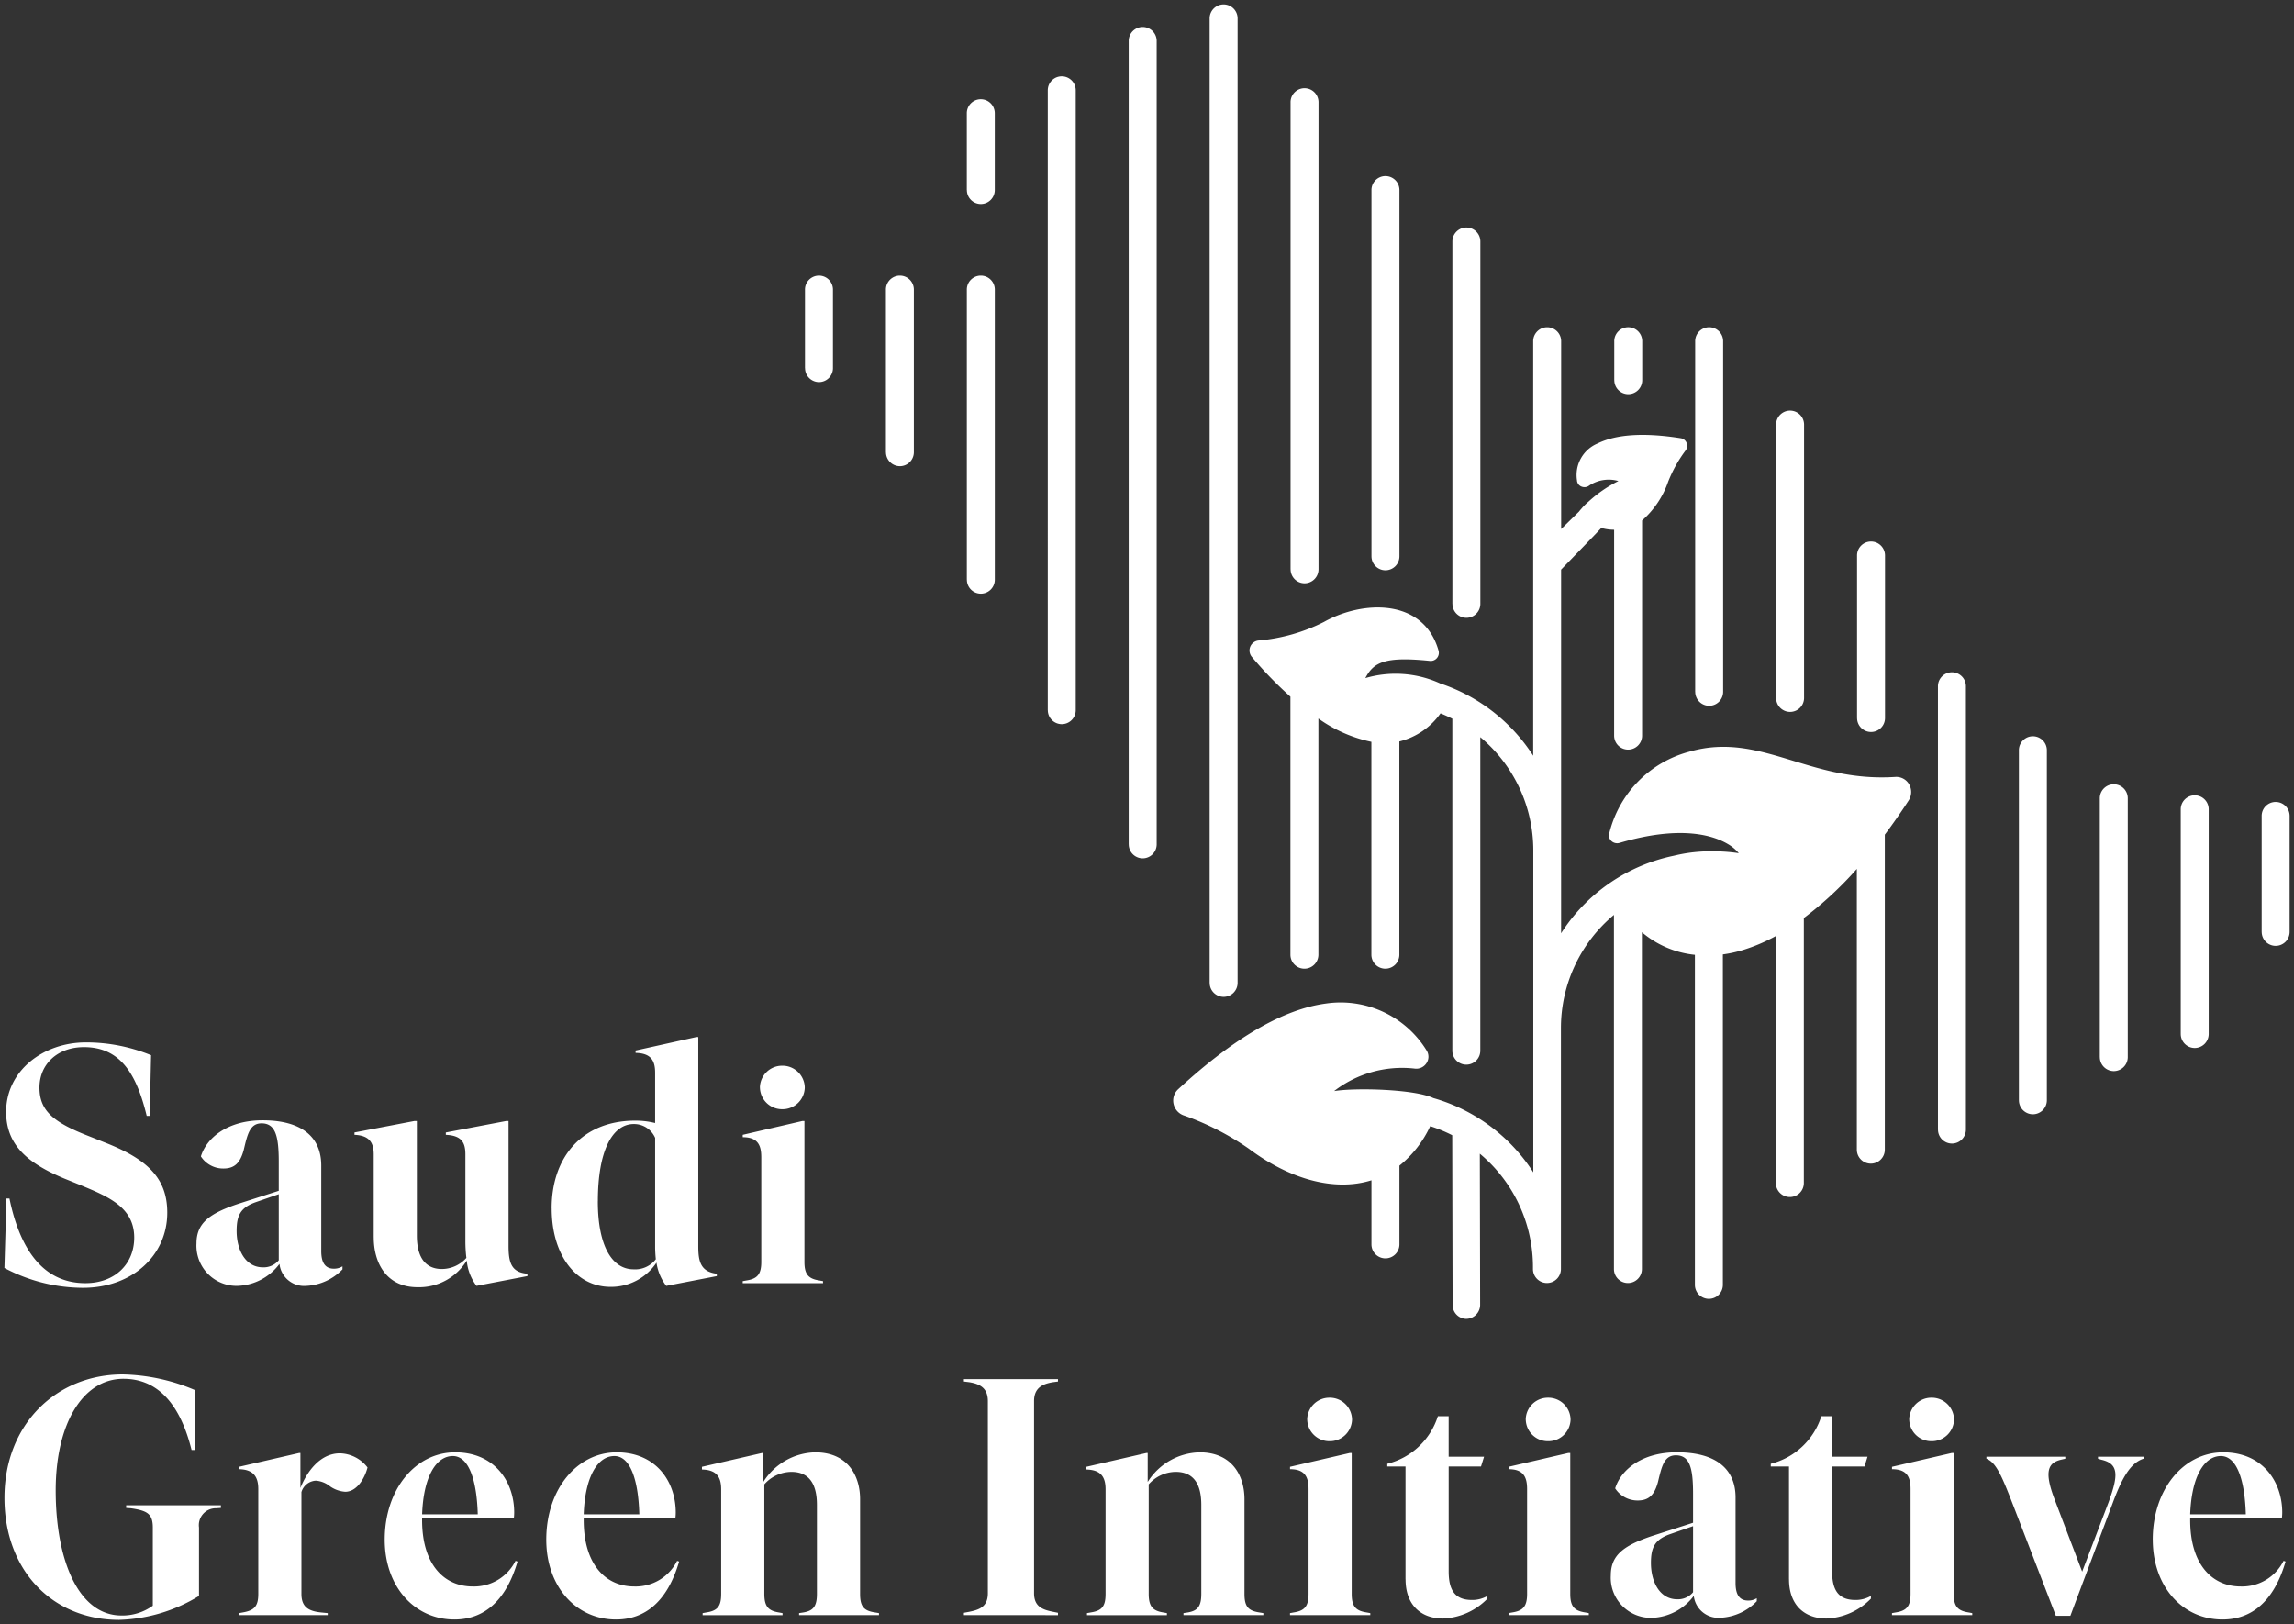 <svg xmlns="http://www.w3.org/2000/svg" width="262.488" height="185.87" viewBox="0 0 262.488 185.87">
  <rect x="0" y="0" width="262.488" height="185.87" fill="#333333" stroke="none"/>
  <path id="saudi-green-initiative-logo" d="M9058.479-224.928c0-8.411,5.941-14.121,13.543-14.121a22.094,22.094,0,0,1,8.217,1.775v6.867h-.349c-1.5-6.018-4.435-8.142-7.794-8.142-4.666,0-7.753,5.169-7.753,12.771,0,8.025,2.624,14.315,7.521,14.315a5.941,5.941,0,0,0,3.591-1.12v-8.951c0-1.581-.657-1.93-2.51-2.2l-.54-.037v-.309h10.843v.309l-.54.037a1.933,1.933,0,0,0-1.967,2.2v7.833a18.448,18.448,0,0,1-9.146,2.739C9064.033-210.962,9058.479-216.556,9058.479-224.928Zm245.817,4.783c0-5.749,3.513-9.992,8.064-9.992,4.475,0,6.753,3.319,6.753,6.9a5.515,5.515,0,0,1-.04.62h-10.492v.232c0,5.129,2.545,7.6,5.784,7.6a5.294,5.294,0,0,0,4.9-2.933l.231.077c-1.35,4.629-3.935,6.636-7.214,6.636C9307.731-211,9304.3-214.744,9304.3-220.145Zm4.285-2.893h6.364c-.114-3.974-1.041-6.673-2.854-6.673C9310.2-229.711,9308.735-227.4,9308.581-223.038Zm-188.105,2.893c0-5.749,3.509-9.992,8.063-9.992,4.474,0,6.752,3.319,6.752,6.9a5.652,5.652,0,0,1-.039.62h-10.493v.232c0,5.129,2.545,7.6,5.787,7.6a5.293,5.293,0,0,0,4.9-2.933l.231.077c-1.35,4.629-3.935,6.636-7.214,6.636C9123.907-211,9120.476-214.744,9120.476-220.145Zm4.283-2.893h6.364c-.114-3.974-1.041-6.673-2.854-6.673C9126.377-229.711,9124.913-227.4,9124.759-223.038Zm-22.768,2.893c0-5.749,3.511-9.992,8.064-9.992,4.475,0,6.751,3.319,6.751,6.9a5.8,5.8,0,0,1-.038.62h-10.5v.232c0,5.129,2.547,7.6,5.789,7.6a5.3,5.3,0,0,0,4.9-2.933l.231.077c-1.353,4.629-3.937,6.636-7.216,6.636C9105.425-211,9101.991-214.744,9101.991-220.145Zm4.28-2.893h6.366c-.114-3.974-1.04-6.673-2.854-6.673C9107.895-229.711,9106.426-227.4,9106.271-223.038Zm156.4,7.445v-12.923h-2.084v-.309a8.151,8.151,0,0,0,5.786-5.441h1.235v4.631h4.051l-.346,1.118h-3.705v12c0,2.121.694,3.279,2.664,3.279a3.491,3.491,0,0,0,1.775-.463v.309a7.5,7.5,0,0,1-5.095,2.276C9264.411-211.116,9262.676-212.7,9262.676-215.593Zm-43.878,0v-12.923h-2.084v-.309a8.152,8.152,0,0,0,5.787-5.441h1.235v4.631h4.051l-.349,1.118h-3.7v12c0,2.121.694,3.279,2.661,3.279a3.484,3.484,0,0,0,1.775-.463v.309a7.49,7.49,0,0,1-5.092,2.276C9220.534-211.116,9218.8-212.7,9218.8-215.593Zm32.98,1.892a6.234,6.234,0,0,1-4.783,2.507,4.593,4.593,0,0,1-4.706-4.863c0-2.313,1.464-3.434,4.86-4.552l4.552-1.467v-3.317c0-2.971-.384-4.4-1.967-4.4-1.35,0-1.619,1.272-2.047,3.045-.384,1.429-1,2.124-2.312,2.124a3.044,3.044,0,0,1-2.587-1.389c.657-2.124,3.048-4.128,7.06-4.128,4.592,0,6.715,2,6.715,5.169v9.8c0,1.158.347,2,1.427,2a1.823,1.823,0,0,0,1-.269v.346a6.171,6.171,0,0,1-4.166,1.892A2.841,2.841,0,0,1,9251.778-213.7Zm-2.739-7.061c-1.735.617-2.158,1.544-2.158,3.279,0,2.161,1,4.166,3.008,4.166a2.244,2.244,0,0,0,1.813-.809v-7.562Zm44.175,9.337-4.9-12.694c-1.272-3.279-1.93-4.86-3.048-5.286v-.232h9.026v.232l-.5.117c-1.427.346-1.967,1.272-.731,4.514l3.162,8.294,3.01-7.908c1.118-3.048,1.235-4.437-.812-4.9l-.386-.117v-.232h5.209v.232c-1.581.5-2.547,2.43-3.548,5.132l-4.823,12.848Zm-18.752-.077v-.232l.426-.077c1.235-.192,1.7-.695,1.7-2.121v-12c0-1.389-.426-2.276-2.124-2.276v-.271l6.83-1.581h.231v16.127c0,1.427.463,1.93,1.7,2.121l.423.077v.232Zm-43.875,0v-.232l.423-.077c1.235-.192,1.7-.695,1.7-2.121v-12c0-1.389-.426-2.276-2.121-2.276v-.271l6.827-1.581h.232v16.127c0,1.427.463,1.93,1.7,2.121l.424.077v.232Zm-25.006,0v-.232l.423-.077c1.237-.192,1.7-.695,1.7-2.121v-12c0-1.389-.424-2.276-2.121-2.276v-.271l6.827-1.581h.231v16.127c0,1.427.463,1.93,1.7,2.121l.426.077v.232Zm-12.191,0v-.232l.5-.077c1.118-.192,1.541-.695,1.541-2.121v-10.186c0-2.393-.886-3.782-2.931-3.782a4.172,4.172,0,0,0-3.087,1.429v12.539c0,1.427.463,1.93,1.658,2.121l.426.077v.232h-9.146v-.232l.426-.077c1.274-.192,1.7-.695,1.7-2.121v-11.962c0-1.35-.464-2.238-2.2-2.276v-.309l6.867-1.581h.154v3.317a7.2,7.2,0,0,1,5.941-3.394c3.705,0,5.132,2.662,5.132,5.363v10.841c0,1.427.424,1.93,1.7,2.121l.461.077v.232Zm-25.121,0v-.269l.615-.117c1.158-.232,2.124-.578,2.124-2.121V-236c0-1.544-.966-1.967-2.124-2.161l-.615-.077v-.269h10.765v.269l-.578.077c-1.157.194-2.161.617-2.161,2.161v21.991c0,1.544,1,1.89,2.161,2.121l.578.117v.269Zm-18.861,0v-.232l.5-.077c1.118-.192,1.541-.695,1.541-2.121v-10.186c0-2.393-.886-3.782-2.931-3.782a4.168,4.168,0,0,0-3.085,1.429v12.539c0,1.427.461,1.93,1.658,2.121l.424.077v.232h-9.144v-.232l.424-.077c1.274-.192,1.7-.695,1.7-2.121v-11.962c0-1.35-.463-2.238-2.2-2.276v-.309l6.867-1.581h.154v3.317a7.2,7.2,0,0,1,5.941-3.394c3.705,0,5.132,2.662,5.132,5.363v10.841c0,1.427.423,1.93,1.7,2.121l.463.077v.232Zm-64.082,0v-.232l.426-.077c1.313-.232,1.775-.695,1.775-2.121v-12c0-1.35-.5-2.238-2.2-2.276v-.271l6.87-1.581h.152v4.011c.694-1.773,2.2-3.974,4.514-3.974a4.1,4.1,0,0,1,3.165,1.621c-.309,1.2-1.2,2.779-2.548,2.779a3.4,3.4,0,0,1-1.735-.617,2.949,2.949,0,0,0-1.621-.655,1.82,1.82,0,0,0-1.658,1.31v11.653c0,1.427.732,1.967,2.238,2.121l.77.077v.232Zm191.106-22.377a2.534,2.534,0,0,1,2.545-2.507,2.546,2.546,0,0,1,2.587,2.507,2.54,2.54,0,0,1-2.587,2.47A2.528,2.528,0,0,1,9276.432-233.879Zm-43.878,0a2.534,2.534,0,0,1,2.545-2.507,2.543,2.543,0,0,1,2.585,2.507,2.538,2.538,0,0,1-2.585,2.47A2.528,2.528,0,0,1,9232.554-233.879Zm-25.006,0a2.536,2.536,0,0,1,2.547-2.507,2.543,2.543,0,0,1,2.585,2.507,2.538,2.538,0,0,1-2.585,2.47A2.53,2.53,0,0,1,9207.548-233.879Zm16.637-13.133-.041-19.413a16.778,16.778,0,0,0-2.52-1.035,12.6,12.6,0,0,1-3.522,4.517v9.012a1.6,1.6,0,0,1-1.6,1.6,1.6,1.6,0,0,1-1.6-1.6v-7.334c-4.237,1.321-9.371-.115-14.044-3.626a31.148,31.148,0,0,0-7.333-3.766,1.8,1.8,0,0,1-1.261-1.331,1.767,1.767,0,0,1,.538-1.714c6.346-5.852,12.025-9.146,16.876-9.789a11.559,11.559,0,0,1,11.566,5.419,1.327,1.327,0,0,1-.059,1.42,1.389,1.389,0,0,1-1.361.6,12.725,12.725,0,0,0-9.192,2.575c2.521-.4,9.212-.217,11.347.8a20.176,20.176,0,0,1,11.442,8.5v-36.842a16.87,16.87,0,0,0-6.064-12.956V-276.1a1.6,1.6,0,0,1-1.6,1.6,1.6,1.6,0,0,1-1.6-1.6v-37.984q-.661-.337-1.352-.616a8.153,8.153,0,0,1-4.711,3.217v24.4a1.6,1.6,0,0,1-1.6,1.6,1.6,1.6,0,0,1-1.6-1.6V-311.44a16.029,16.029,0,0,1-6.063-2.668v27.026a1.6,1.6,0,0,1-1.6,1.6,1.6,1.6,0,0,1-1.6-1.6v-29.524a44.391,44.391,0,0,1-4.437-4.583,1.146,1.146,0,0,1,.838-1.852,20.458,20.458,0,0,0,7.442-2.124c4.355-2.449,11.344-2.779,13.094,3.249a.931.931,0,0,1-1.016,1.209c-5.115-.522-6.406.164-7.349,1.974a12.273,12.273,0,0,1,8.579.617,20.218,20.218,0,0,1,10.626,8.266v-47.437a1.6,1.6,0,0,1,1.6-1.6,1.6,1.6,0,0,1,1.6,1.6v21.493l2.028-1.979.014-.014a4.322,4.322,0,0,1,.29-.346,6.346,6.346,0,0,1,.788-.786,14.994,14.994,0,0,1,3.432-2.367,4.036,4.036,0,0,0-3.328.508.9.9,0,0,1-.938.11.811.811,0,0,1-.475-.7,3.913,3.913,0,0,1,2.369-4.222c2.143-1.053,5.333-1.254,9.506-.594a.856.856,0,0,1,.674.55.889.889,0,0,1-.15.889,15.238,15.238,0,0,0-1.955,3.508,10.527,10.527,0,0,1-2.994,4.469v24.619a1.6,1.6,0,0,1-1.6,1.6,1.6,1.6,0,0,1-1.6-1.6V-335.71h-.073a5.419,5.419,0,0,1-1.394-.206c-.049.075-3.251,3.378-4.6,4.765v41.618a20.158,20.158,0,0,1,12.895-8.874l.055-.014.444-.1c.395-.084.795-.157,1.2-.215.208-.03.419-.056.627-.077.372-.04.751-.068,1.13-.087.049,0,.1,0,.145-.012.077-.007.152-.012.229-.014,0,.014.059,0,.089.014a20.989,20.989,0,0,1,3.516.213,4.648,4.648,0,0,0-1.261-1.05c-1.579-.94-5.286-2.213-12.395-.122a.967.967,0,0,1-.912-.215.86.86,0,0,1-.267-.816,12.81,12.81,0,0,1,9.162-9.407c4.336-1.261,7.987-.154,11.852,1.025,3.485,1.06,7.075,2.164,11.756,1.859a1.7,1.7,0,0,1,1.548.833,1.765,1.765,0,0,1-.042,1.855q-1.34,2.066-2.731,3.919v36.045a1.6,1.6,0,0,1-1.6,1.6,1.6,1.6,0,0,1-1.6-1.6V-296.9a41.178,41.178,0,0,1-6.065,5.621v30.327a1.6,1.6,0,0,1-1.6,1.6,1.6,1.6,0,0,1-1.6-1.6v-28.27a19.742,19.742,0,0,1-3.925,1.65,14.5,14.5,0,0,1-2.14.457v37.813a1.6,1.6,0,0,1-1.6,1.6,1.6,1.6,0,0,1-1.6-1.6v-37.766a11.1,11.1,0,0,1-6.065-2.583v38.541a1.6,1.6,0,0,1-1.6,1.6,1.6,1.6,0,0,1-1.6-1.6v-40.526a16.868,16.868,0,0,0-6.065,12.946v27.579a1.6,1.6,0,0,1-1.6,1.6,1.6,1.6,0,0,1-1.6-1.6v-.22a16.887,16.887,0,0,0-6.08-12.977l.036,17.3a1.609,1.609,0,0,1-1.618,1.6A1.588,1.588,0,0,1,9224.185-247.013Zm-165.706-4.217.231-7.948h.347c1.08,5.246,3.513,9.683,8.682,9.683,3.434,0,5.593-2.238,5.593-5.209,0-3.548-3.085-4.743-6.364-6.1l-1.621-.655c-4.166-1.738-6.673-3.82-6.673-7.639,0-4.669,4.2-7.948,9.143-7.948a19.606,19.606,0,0,1,7.445,1.464l-.154,6.947h-.346c-1.2-4.977-3.125-7.871-7.179-7.871-3.048,0-5.092,1.967-5.092,4.629,0,2.7,1.66,4.014,5.749,5.595l1.735.692c4.938,1.93,7.139,4.131,7.139,8.027,0,4.9-4.014,8.6-9.646,8.6A19.285,19.285,0,0,1,9058.479-251.23Zm42.257-3.511v-9.492c0-1.31-.464-2.161-2.2-2.238v-.269l6.865-1.312h.271v13.117c0,2.353.889,3.82,2.855,3.82a3.776,3.776,0,0,0,2.813-1.272,15.665,15.665,0,0,1-.114-2.007v-9.838c0-1.352-.426-2.161-2.238-2.238v-.269l6.907-1.312h.269v14.275c0,1.93.312,3.048,2.161,3.2v.271l-5.826,1.118a5.645,5.645,0,0,1-1.118-2.893,6.4,6.4,0,0,1-5.632,3.048C9102.239-249.031,9100.735-251.733,9100.735-254.741Zm20.358-3.319c0-5.864,3.511-10.032,9.566-10.032a9.238,9.238,0,0,1,2.278.271v-5.749c0-1.389-.463-2.238-2.238-2.276v-.271l6.944-1.541h.231v23.919c0,1.7.231,2.933,2.121,3.165v.271l-5.786,1.118a5.657,5.657,0,0,1-1.118-2.662,6.243,6.243,0,0,1-5.249,2.776C9123.947-249.071,9121.094-252.619,9121.094-258.06Zm5.286-.809c0,5.246,1.7,7.791,4.089,7.791a2.987,2.987,0,0,0,2.547-1.155c-.04-.426-.077-.889-.077-1.389v-12.5a2.628,2.628,0,0,0-2.433-1.583C9128-267.706,9126.38-264.579,9126.38-258.869Zm-36.43,7.176a6.239,6.239,0,0,1-4.784,2.507,4.593,4.593,0,0,1-4.708-4.86c0-2.316,1.467-3.434,4.86-4.554l4.554-1.464v-3.319c0-2.971-.386-4.4-1.967-4.4-1.35,0-1.621,1.272-2.044,3.048-.386,1.427-1.006,2.121-2.315,2.121a3.035,3.035,0,0,1-2.585-1.389c.655-2.121,3.048-4.128,7.062-4.128,4.589,0,6.711,2.007,6.711,5.172v9.8c0,1.158.348,2.007,1.429,2.007a1.817,1.817,0,0,0,1-.271v.349a6.173,6.173,0,0,1-4.166,1.89A2.836,2.836,0,0,1,9089.95-251.693Zm-2.739-7.061c-1.735.617-2.161,1.544-2.161,3.282,0,2.159,1,4.166,3.01,4.166a2.246,2.246,0,0,0,1.813-.809v-7.562Zm55.748,9.26v-.232l.425-.077c1.235-.192,1.7-.695,1.7-2.121v-12c0-1.389-.426-2.276-2.123-2.276v-.271l6.829-1.581h.231v16.127c0,1.427.464,1.93,1.7,2.121l.426.077v.232Zm136.764-17.58V-317.8a1.6,1.6,0,0,1,1.6-1.6,1.6,1.6,0,0,1,1.6,1.6v50.731a1.6,1.6,0,0,1-1.6,1.6A1.6,1.6,0,0,1,9279.723-267.074Zm9.262-3.349v-40.055a1.6,1.6,0,0,1,1.6-1.6,1.6,1.6,0,0,1,1.6,1.6v40.055a1.6,1.6,0,0,1-1.6,1.6A1.6,1.6,0,0,1,9288.984-270.424Zm-144.059-1.448a2.536,2.536,0,0,1,2.547-2.507,2.545,2.545,0,0,1,2.587,2.507,2.54,2.54,0,0,1-2.587,2.47A2.53,2.53,0,0,1,9144.926-271.872Zm153.316-3.492v-29.621a1.6,1.6,0,0,1,1.6-1.6,1.6,1.6,0,0,1,1.6,1.6v29.621a1.6,1.6,0,0,1-1.6,1.6A1.6,1.6,0,0,1,9298.242-275.364Zm9.261-2.645v-25.713a1.6,1.6,0,0,1,1.6-1.6,1.6,1.6,0,0,1,1.6,1.6v25.713a1.6,1.6,0,0,1-1.6,1.6A1.6,1.6,0,0,1,9307.5-278.009Zm-111.117-5.852v-110.37a1.6,1.6,0,0,1,1.6-1.6,1.6,1.6,0,0,1,1.6,1.6v110.37a1.6,1.6,0,0,1-1.6,1.6A1.6,1.6,0,0,1,9196.386-283.861Zm120.377-5.833v-13.269a1.6,1.6,0,0,1,1.6-1.6,1.6,1.6,0,0,1,1.6,1.6v13.269a1.6,1.6,0,0,1-1.6,1.6A1.6,1.6,0,0,1,9316.763-289.695Zm-129.637-10.018v-91.937a1.6,1.6,0,0,1,1.6-1.6,1.6,1.6,0,0,1,1.6,1.6v91.937a1.6,1.6,0,0,1-1.6,1.6A1.6,1.6,0,0,1,9187.126-299.713Zm83.339-14.455v-18.6a1.6,1.6,0,0,1,1.6-1.6,1.6,1.6,0,0,1,1.6,1.6v18.6a1.6,1.6,0,0,1-1.6,1.6A1.6,1.6,0,0,1,9270.465-314.168Zm-92.6-.9V-386a1.6,1.6,0,0,1,1.6-1.6,1.6,1.6,0,0,1,1.6,1.6v70.937a1.6,1.6,0,0,1-1.6,1.6A1.6,1.6,0,0,1,9177.866-315.066Zm83.338-1.4v-31.277a1.6,1.6,0,0,1,1.6-1.6,1.6,1.6,0,0,1,1.6,1.6v31.277a1.6,1.6,0,0,1-1.6,1.6A1.6,1.6,0,0,1,9261.2-316.462Zm-9.26-.7v-40.123a1.6,1.6,0,0,1,1.6-1.6,1.6,1.6,0,0,1,1.6,1.6v40.123a1.6,1.6,0,0,1-1.6,1.6A1.6,1.6,0,0,1,9251.944-317.162Zm-27.78-10.072V-368.7a1.6,1.6,0,0,1,1.6-1.6,1.6,1.6,0,0,1,1.6,1.6v41.468a1.6,1.6,0,0,1-1.6,1.6A1.6,1.6,0,0,1,9224.164-327.233Zm-55.559-2.758v-33.2a1.6,1.6,0,0,1,1.6-1.6,1.6,1.6,0,0,1,1.6,1.6v33.2a1.6,1.6,0,0,1-1.6,1.6A1.6,1.6,0,0,1,9168.605-329.991Zm37.041-1.188v-53.456a1.6,1.6,0,0,1,1.6-1.6,1.6,1.6,0,0,1,1.6,1.6v53.456a1.6,1.6,0,0,1-1.6,1.6A1.6,1.6,0,0,1,9205.646-331.179Zm9.258-1.49v-41.913a1.6,1.6,0,0,1,1.6-1.6,1.6,1.6,0,0,1,1.6,1.6v41.913a1.6,1.6,0,0,1-1.6,1.6A1.6,1.6,0,0,1,9214.9-332.669Zm-55.559-11.913v-18.609a1.6,1.6,0,0,1,1.6-1.6,1.6,1.6,0,0,1,1.6,1.6v18.609a1.6,1.6,0,0,1-1.6,1.6A1.6,1.6,0,0,1,9159.346-344.582Zm83.339-8.238v-4.465a1.6,1.6,0,0,1,1.6-1.6,1.6,1.6,0,0,1,1.6,1.6v4.465a1.6,1.6,0,0,1-1.6,1.6A1.6,1.6,0,0,1,9242.685-352.82Zm-92.6-1.385v-8.986a1.6,1.6,0,0,1,1.6-1.6,1.6,1.6,0,0,1,1.6,1.6v8.986a1.6,1.6,0,0,1-1.6,1.6A1.6,1.6,0,0,1,9150.088-354.2Zm18.518-20.377v-8.79a1.6,1.6,0,0,1,1.6-1.6,1.6,1.6,0,0,1,1.6,1.6v8.79a1.6,1.6,0,0,1-1.6,1.6A1.6,1.6,0,0,1,9168.605-374.582Z" transform="translate(-9057.97 396.332)" fill="#fff" stroke="rgba(0,0,0,0)" stroke-width="1"/>
</svg>
